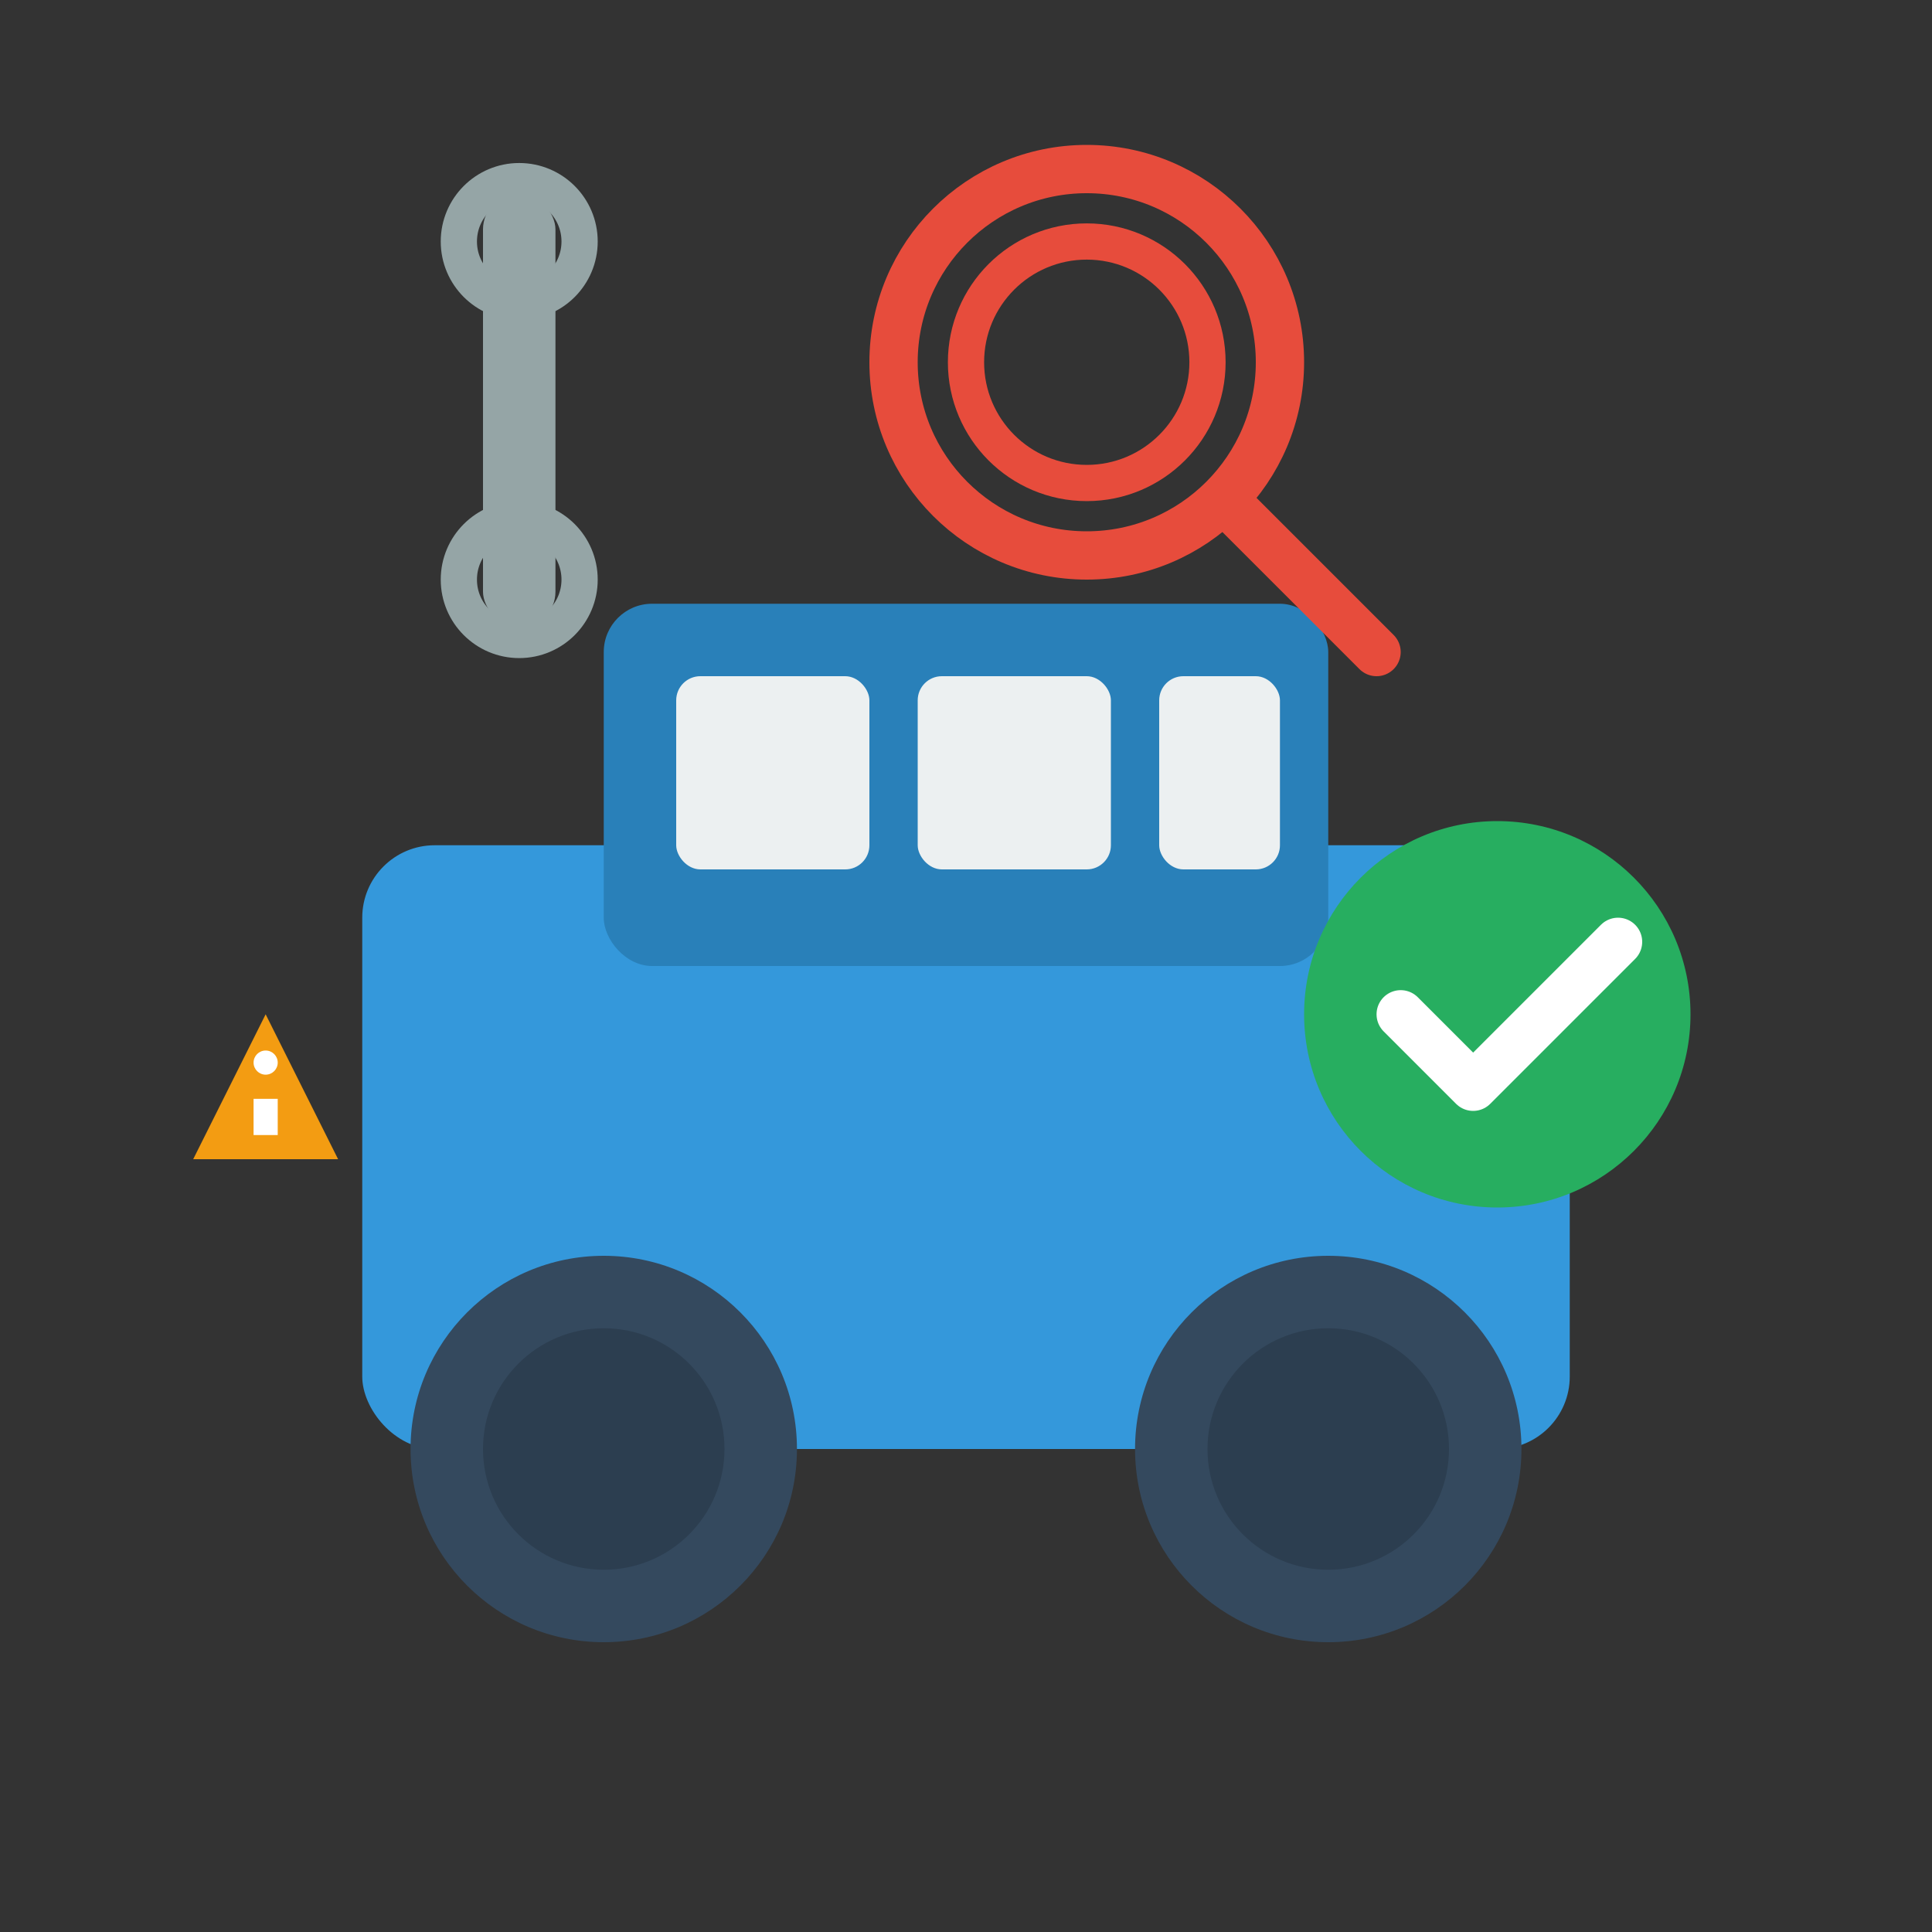 <svg width="80" height="80" viewBox="0 0 80 80" fill="none" xmlns="http://www.w3.org/2000/svg">
    <rect x="0" y="0" width="80" height="80" fill="#333333" stroke="none"/>
    <!-- Car Body -->
    <rect x="15" y="35" width="50" height="25" rx="3" fill="#3498db"/>
    
    <!-- Car Top -->
    <rect x="25" y="25" width="30" height="15" rx="2" fill="#2980b9"/>
    
    <!-- Windows -->
    <rect x="28" y="28" width="8" height="8" rx="1" fill="#ecf0f1"/>
    <rect x="38" y="28" width="8" height="8" rx="1" fill="#ecf0f1"/>
    <rect x="48" y="28" width="5" height="8" rx="1" fill="#ecf0f1"/>
    
    <!-- Wheels -->
    <circle cx="25" cy="60" r="8" fill="#34495e"/>
    <circle cx="25" cy="60" r="5" fill="#2c3e50"/>
    <circle cx="55" cy="60" r="8" fill="#34495e"/>
    <circle cx="55" cy="60" r="5" fill="#2c3e50"/>
    
    <!-- Inspection Tools -->
    <!-- Magnifying Glass -->
    <circle cx="45" cy="15" r="8" fill="none" stroke="#e74c3c" stroke-width="2"/>
    <circle cx="45" cy="15" r="5" fill="none" stroke="#e74c3c" stroke-width="1.5"/>
    <line x1="51" y1="21" x2="57" y2="27" stroke="#e74c3c" stroke-width="2" stroke-linecap="round"/>
    
    <!-- Wrench -->
    <g transform="translate(20, 8)">
        <rect x="0" y="0" width="3" height="18" rx="1.5" fill="#95a5a6"/>
        <circle cx="1.5" cy="2" r="2.5" fill="none" stroke="#95a5a6" stroke-width="1.5"/>
        <circle cx="1.5" cy="16" r="2.5" fill="none" stroke="#95a5a6" stroke-width="1.5"/>
    </g>
    
    <!-- Checkmark Badge -->
    <circle cx="62" cy="42" r="8" fill="#27ae60"/>
    <path d="M58 42l3 3 6-6" stroke="white" stroke-width="2" fill="none" stroke-linecap="round" stroke-linejoin="round"/>
    
    <!-- Warning Triangle -->
    <g transform="translate(8, 42)">
        <polygon points="0,6 3,0 6,6" fill="#f39c12"/>
        <circle cx="3" cy="2" r="0.5" fill="white"/>
        <rect x="2.5" y="3.5" width="1" height="1.5" fill="white"/>
    </g>
</svg>

